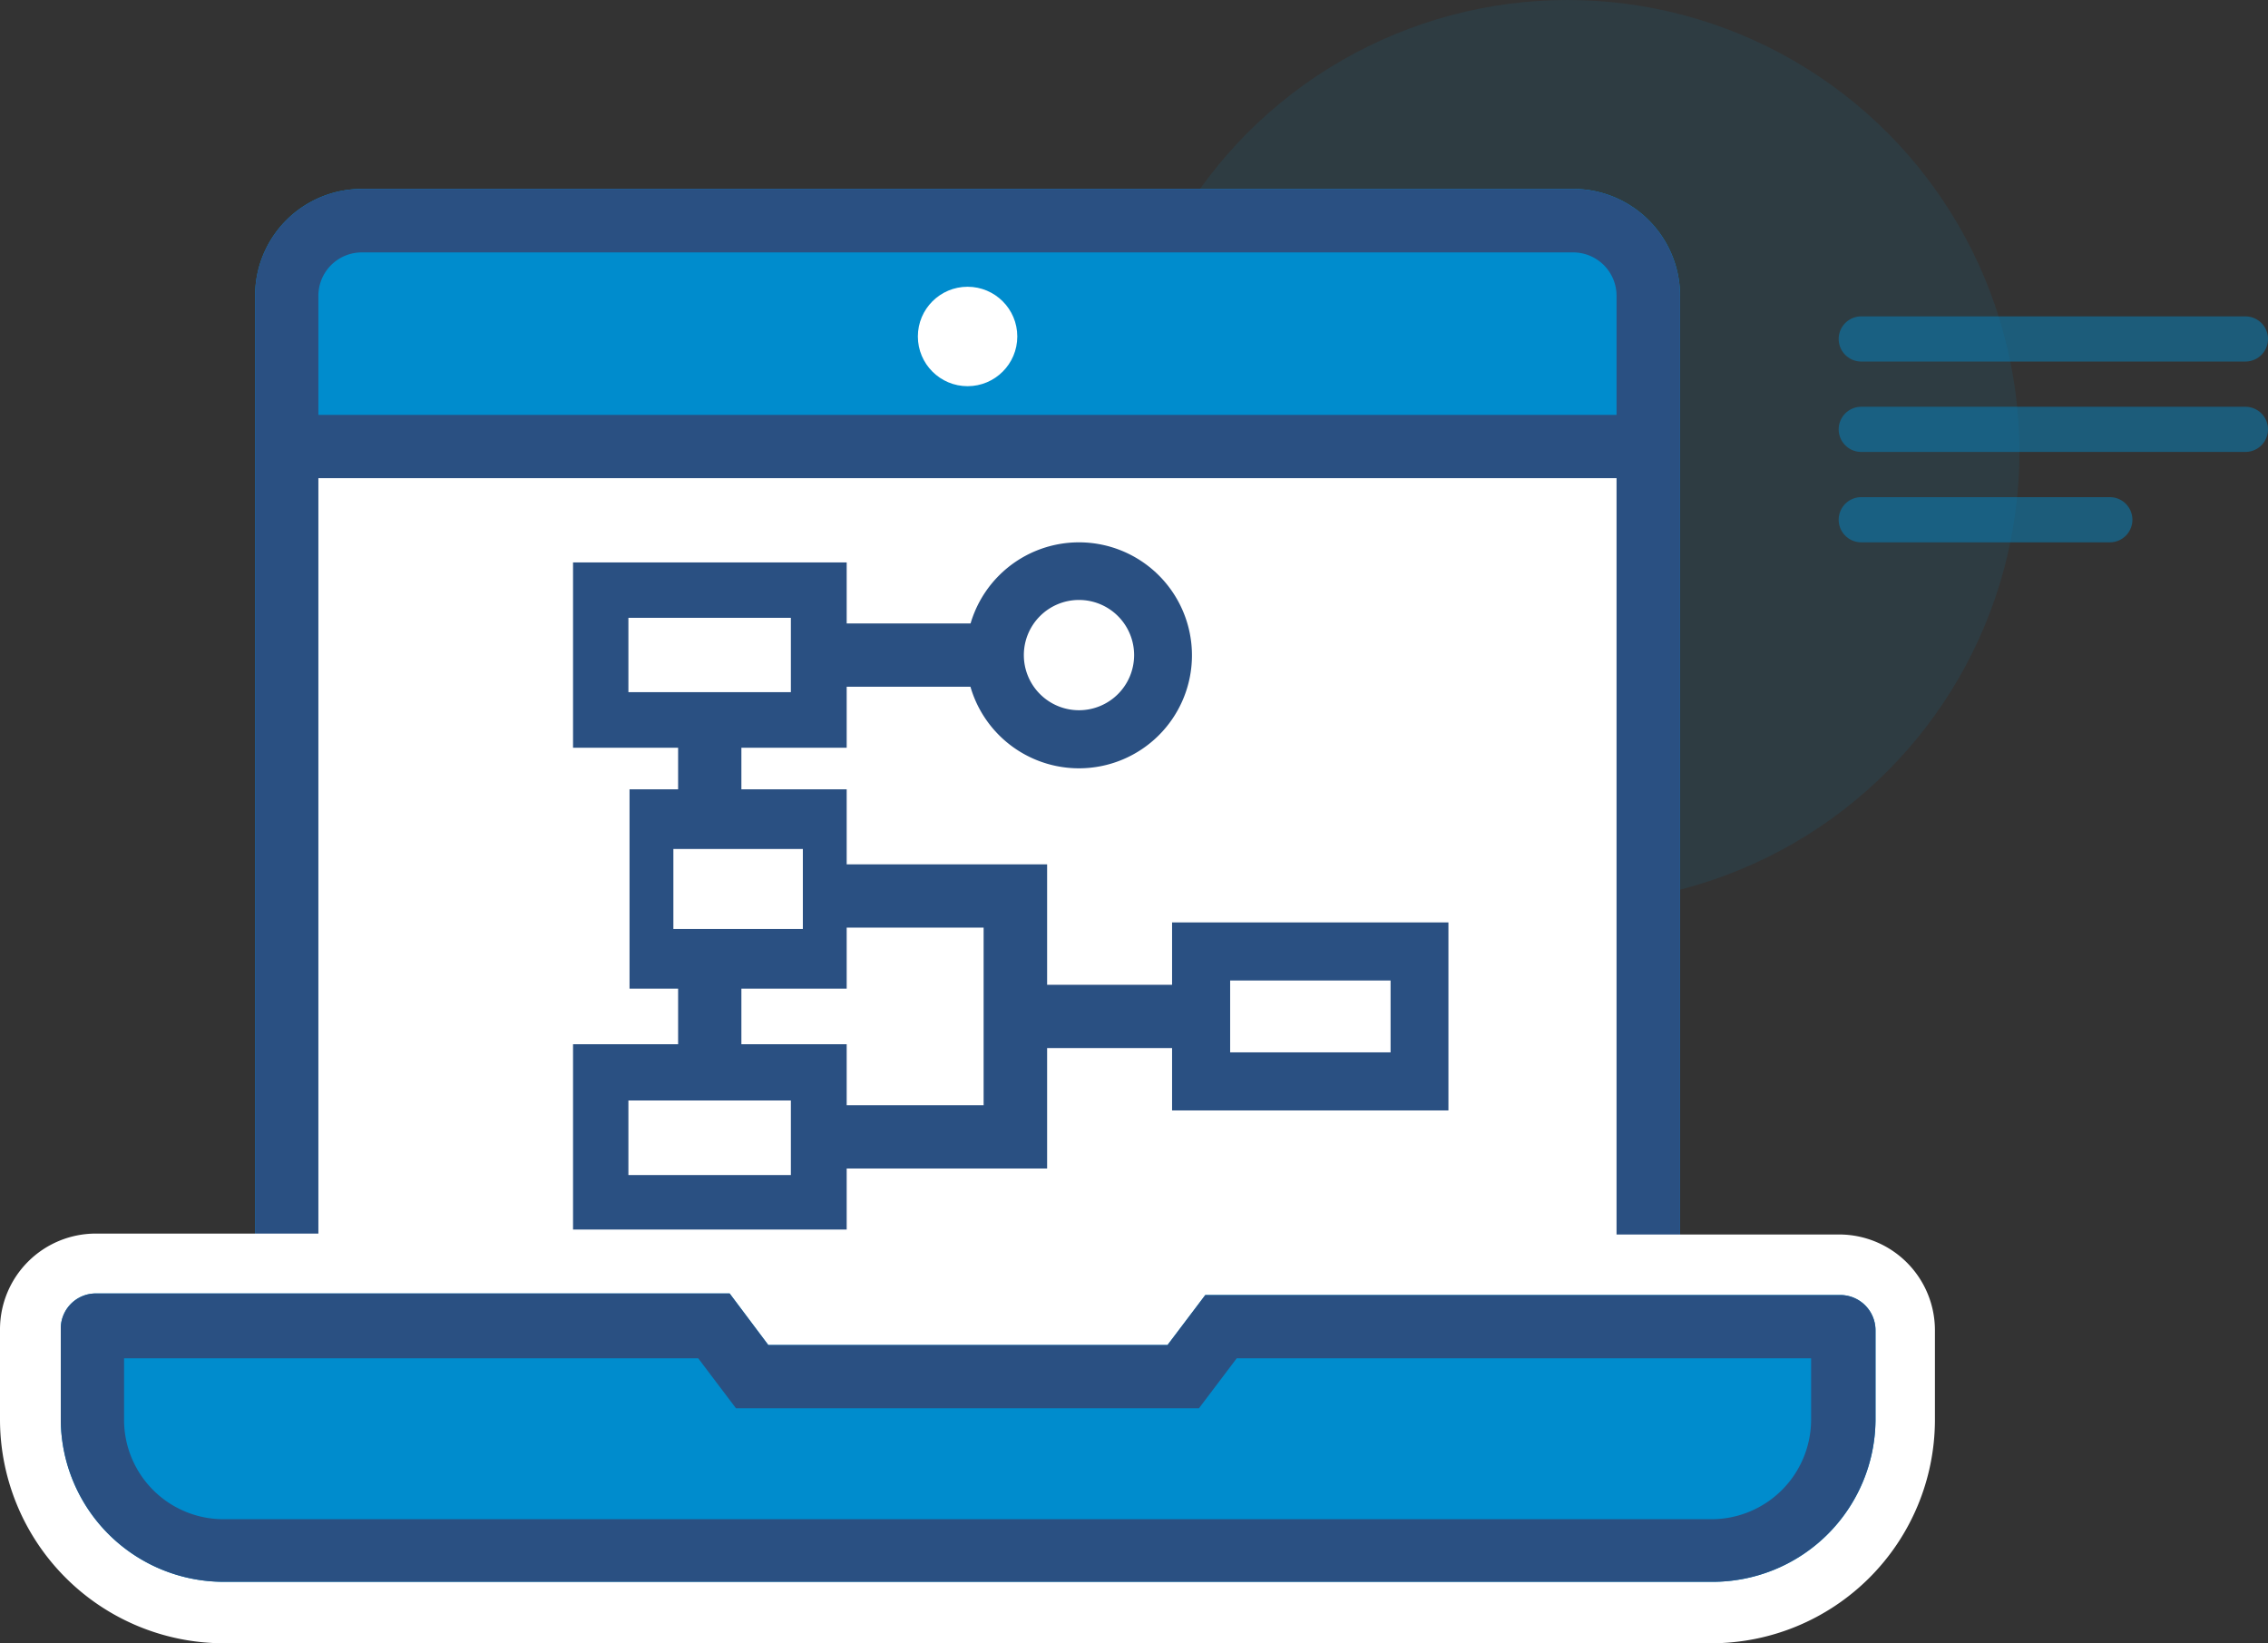 <svg xmlns="http://www.w3.org/2000/svg" viewBox="0 0 100.37 72.72"><rect x="0" y="0" width="100.37" height="72.72" fill="#333333" stroke="none"/><defs><style>.cls-1,.cls-3{fill:#008ccd;}.cls-1{opacity:0.1;}.cls-2{fill:none;stroke:#008ccd;stroke-linecap:round;stroke-miterlimit:10;stroke-width:2px;opacity:0.46;}.cls-4{fill:#fff;}.cls-5{fill:#2a5082;}</style></defs><g id="Layer_2" data-name="Layer 2"><g id="title"><circle class="cls-1" cx="69.37" cy="20" r="20"/><line class="cls-2" x1="82.37" y1="15" x2="99.37" y2="15"/><line class="cls-2" x1="82.37" y1="19" x2="99.37" y2="19"/><line class="cls-2" x1="82.37" y1="23" x2="93.37" y2="23"/><path class="cls-3" d="M74.35,63.51H11.29V13.08A4.72,4.72,0,0,1,16,8.36H69.63a4.73,4.73,0,0,1,4.72,4.72Z"/><rect class="cls-4" x="12.82" y="19.77" width="60" height="41.87"/><path class="cls-5" d="M74.35,63.51H11.29V13.08A4.72,4.72,0,0,1,16,8.36H69.63a4.73,4.73,0,0,1,4.72,4.72Zm-60.26-2.8H71.54V13.08a1.92,1.92,0,0,0-1.91-1.91H16a1.92,1.92,0,0,0-1.91,1.91Z"/><rect class="cls-5" x="12.82" y="18.36" width="60" height="2.8"/><circle class="cls-4" cx="42.82" cy="14.89" r="2.2"/><path class="cls-4" d="M75.74,72.72H9.89A9.91,9.91,0,0,1,0,62.83v-4a4.24,4.24,0,0,1,4.24-4.24H33.63l1.67,2.2h15L52,54.63H81.39a4.24,4.24,0,0,1,4.24,4.24v4A9.9,9.9,0,0,1,75.74,72.72Z"/><polygon class="cls-5" points="46.34 51.71 36.24 51.71 36.24 48.91 43.53 48.91 43.53 41.05 36.24 41.05 36.24 38.25 46.34 38.25 46.34 51.71"/><rect class="cls-5" x="30.01" y="28.23" width="2.8" height="22.84"/><rect class="cls-4" x="26.58" y="26.11" width="9.66" height="5.75"/><path class="cls-5" d="M37.47,33.09H25.36v-8.2H37.47Zm-9.66-2.46H35V27.34H27.81Z"/><rect class="cls-4" x="26.58" y="36.77" width="9.66" height="5.75"/><path class="cls-5" d="M37.47,43.75H27.86V34.93h9.61ZM29.8,41.11h5.73V37.57H29.8Z"/><rect class="cls-4" x="53.16" y="42.1" width="9.66" height="5.75"/><path class="cls-5" d="M64.1,49.14H51.87V40.82H64.1Zm-9.66-2.57h7.1V43.39h-7.1Z"/><rect class="cls-4" x="26.58" y="47.44" width="9.66" height="5.75"/><path class="cls-5" d="M37.47,54.41H25.36v-8.2H37.47ZM27.81,52H35v-3.3H27.81Z"/><rect class="cls-5" x="44.93" y="43.58" width="8.87" height="2.8"/><rect class="cls-5" x="36.16" y="27.59" width="8.87" height="2.8"/><circle class="cls-4" cx="47.75" cy="28.99" r="3.72"/><path class="cls-5" d="M47.75,34a5,5,0,1,1,5-5A5,5,0,0,1,47.75,34Zm0-7.45A2.44,2.44,0,1,0,50.19,29,2.44,2.44,0,0,0,47.75,26.55Z"/><path class="cls-3" d="M75.74,70H9.89a7.21,7.21,0,0,1-7.2-7.2v-4a1.55,1.55,0,0,1,1.55-1.56H32.29L34,59.52H51.67l1.67-2.21H81.39A1.56,1.56,0,0,1,83,58.87v4A7.21,7.21,0,0,1,75.74,70Z"/><path class="cls-5" d="M75.74,70H9.89a7.21,7.21,0,0,1-7.2-7.2v-4a1.55,1.55,0,0,1,1.55-1.56H32.29L34,59.52H51.67l1.67-2.21H81.39A1.56,1.56,0,0,1,83,58.87v4A7.21,7.21,0,0,1,75.74,70ZM5.49,60.11v2.72a4.4,4.4,0,0,0,4.4,4.4H75.74a4.41,4.41,0,0,0,4.41-4.4V60.11H54.73l-1.67,2.21H32.57L30.9,60.11Z"/></g></g></svg>